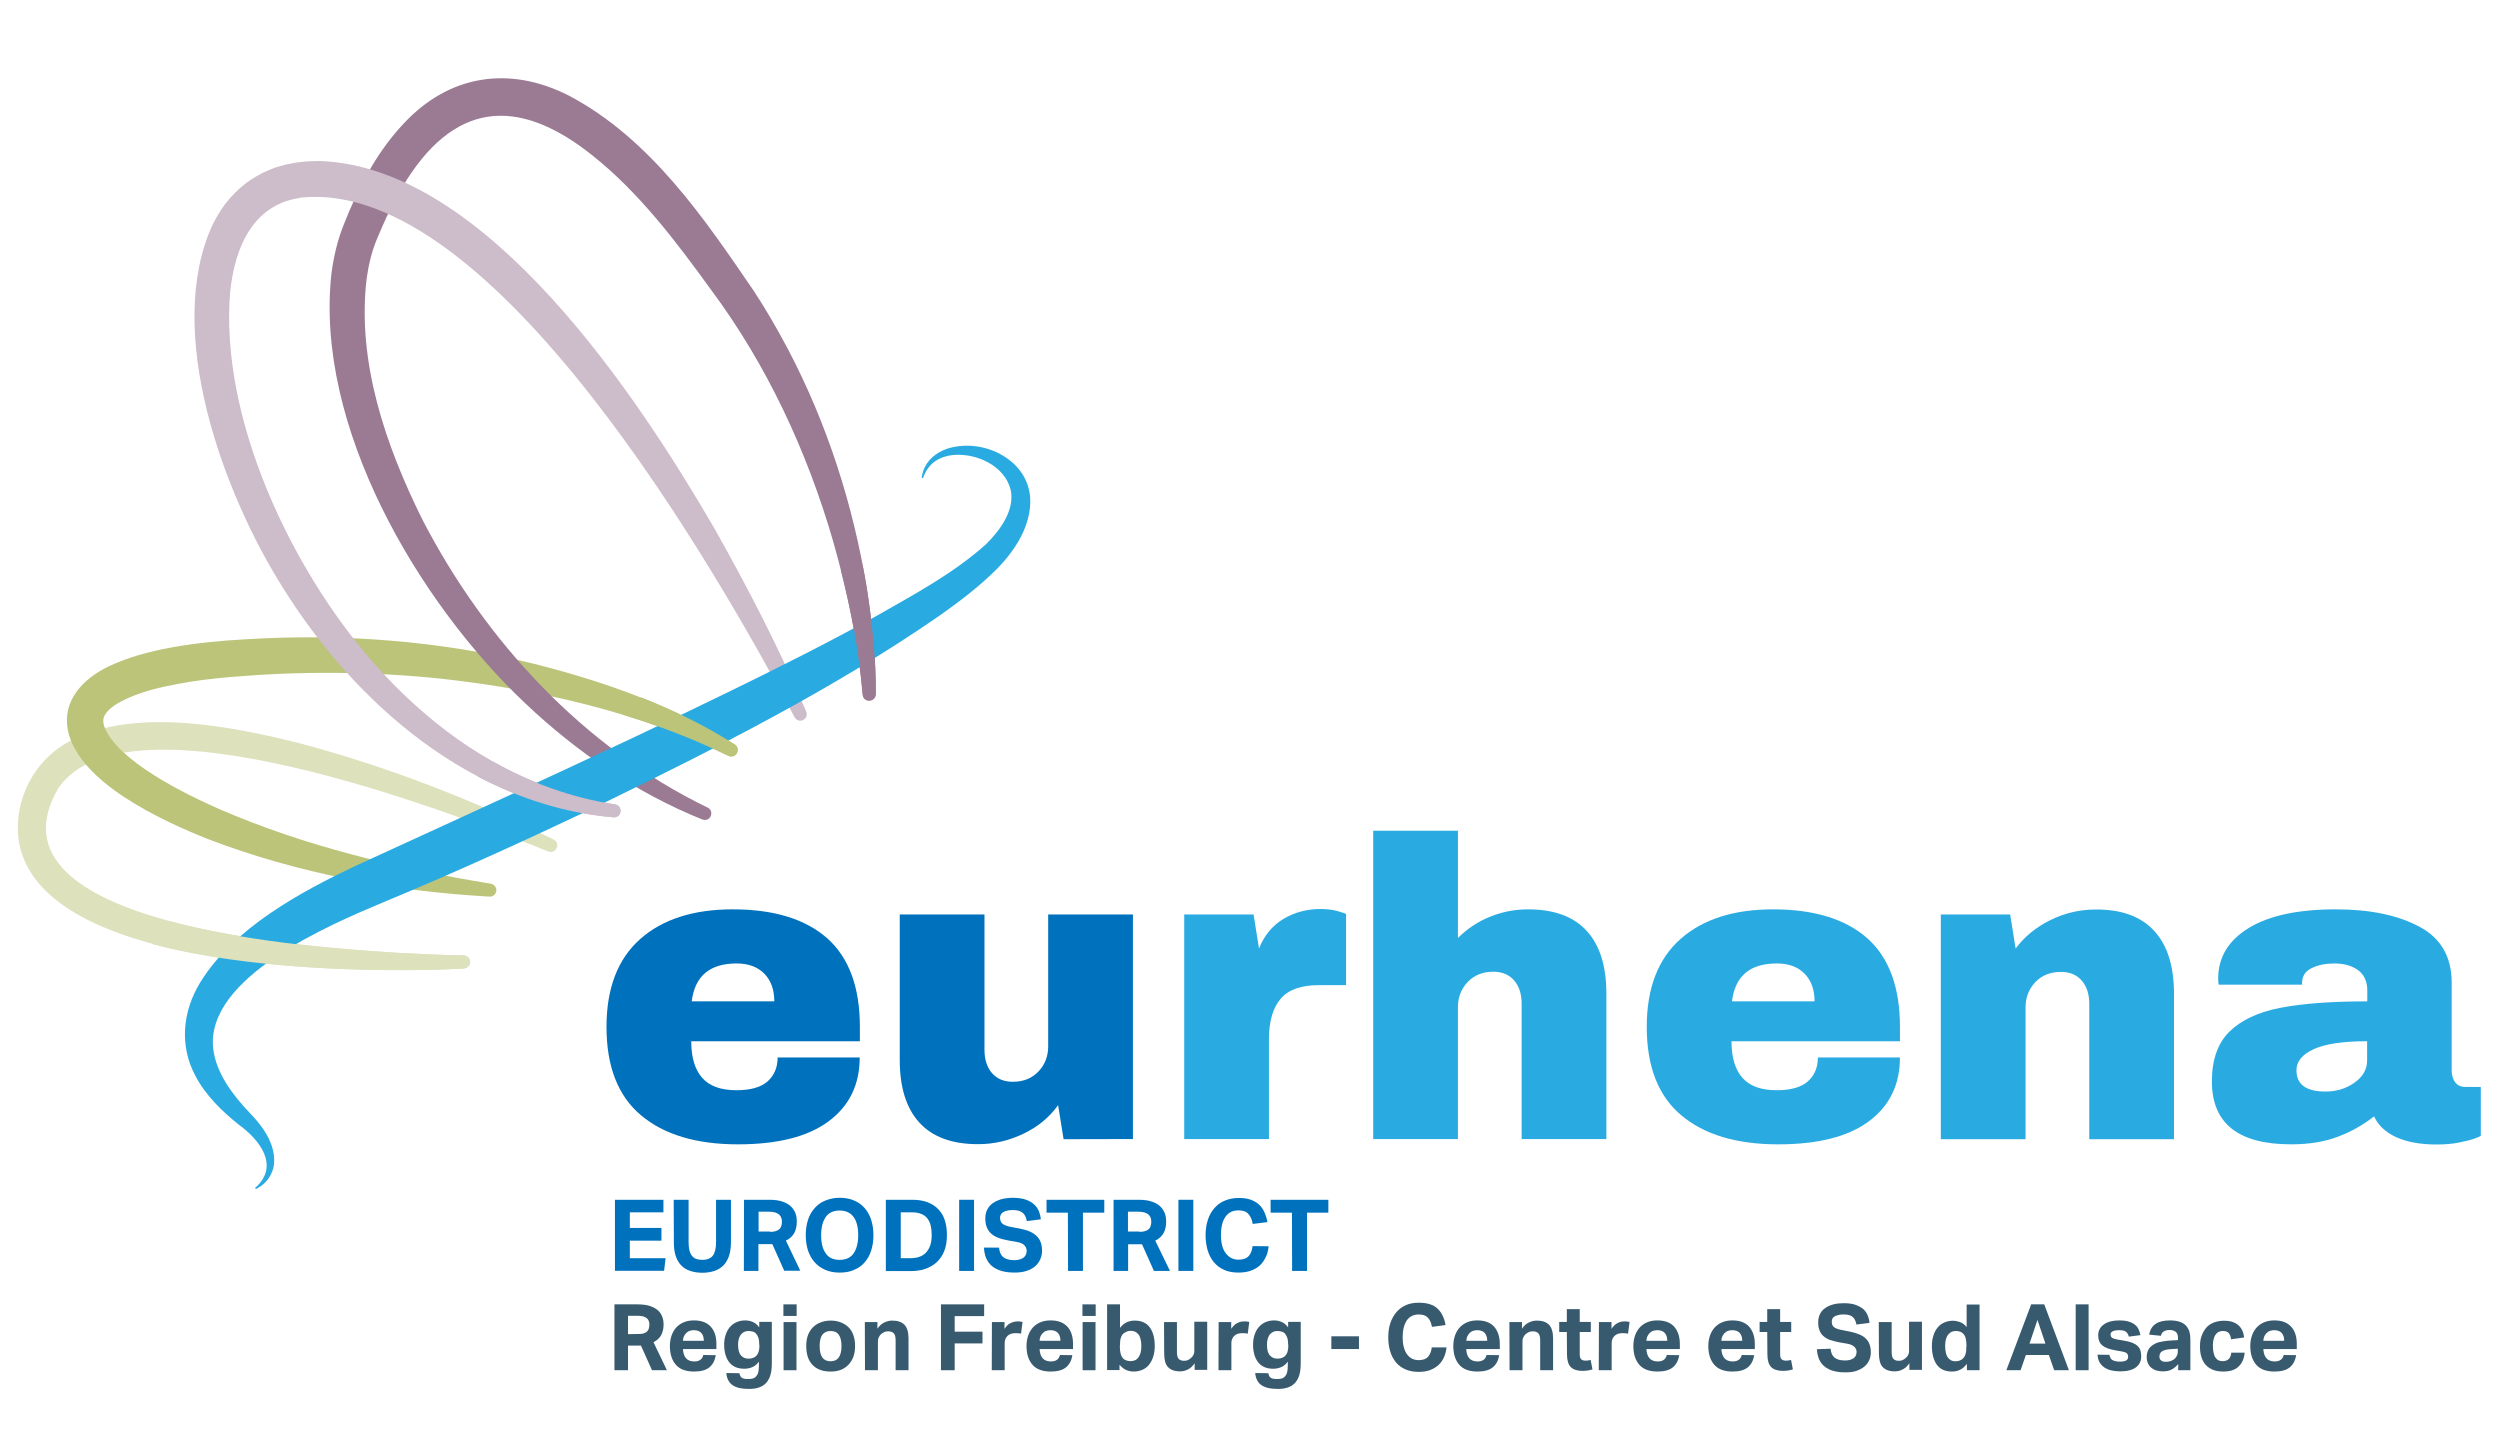 <?xml version="1.0" encoding="UTF-8"?>
<!-- Generator: Adobe Illustrator 27.6.1, SVG Export Plug-In . SVG Version: 6.00 Build 0)  -->
<svg xmlns="http://www.w3.org/2000/svg" xmlns:xlink="http://www.w3.org/1999/xlink" version="1.1" id="Calque_1" x="0px" y="0px" viewBox="0 0 1510.7 876.4" style="enable-background:new 0 0 1510.7 876.4;" xml:space="preserve">
<style type="text/css">
	.st0{fill:#DDE1BC;}
	.st1{fill:#BCC47A;}
	.st2{fill:#9B7A93;}
	.st3{fill:#CDBCC9;}
	.st4{fill:#0071BC;}
	.st5{fill:#29ABE2;}
	.st6{fill:#385A6F;}
	.st7{fill:#4A9DAF;}
</style>
<path class="st0" d="M331.2,514.5C273.8,491.2,77.8,415.4,35.4,476c-49.5,83.9,155.9,96.6,204.6,99.7c13.4,0.8,26.8,1.4,40.2,1.6  c2.2,0,3.9,1.8,3.9,4c0,2.1-1.7,3.7-3.7,3.9c-6.8,0.4-13.6,0.6-20.3,0.8c-60.7,1.3-231.1-1.8-248.1-74.5  c-5.1-23.4,6.1-48.9,26.3-61.4c39-24.2,102.5-11.2,144.5-0.5c52.5,14.1,103.1,33.9,151.9,57.8C338.9,509.7,336,516.4,331.2,514.5  L331.2,514.5z"></path>
<path class="st1" d="M439.9,456.6c-54.1-26.3-113.9-39.9-173.5-46.5c-42.1-4.4-84.8-4.6-127-1c-10.4,0.9-20.9,2.1-31,4  c-12.2,2.3-24.2,5-35.1,10.7c-2.9,1.5-6.1,3.7-8,5.7c-2.8,3.2-3.5,5.1-2.4,9.2c7.6,21.1,49.6,41.4,69.8,50.3  c25.9,11.2,52.9,20.2,80.2,27.4c27.5,7.4,55.5,13,83.7,17.6c2.1,0.4,3.6,2.4,3.3,4.5c-0.3,2-2.1,3.4-4.1,3.3  c-58.1-3.2-115.9-14-170.5-34.9C97.9,495.9,47.6,473,41,441.3c-3.5-18.2,9.4-31.2,24.4-38.5c12.3-5.9,25.8-9.3,39-11.7  c14.7-2.6,29.3-4,44.1-4.8c58.3-3.6,117.3,0.9,174.1,14.8c42.4,10.7,84.4,25.4,121.5,48.9C448,452.7,444.6,459,439.9,456.6  L439.9,456.6z"></path>
<path class="st2" d="M521.3,419.6c-2.7-31.1-9.2-62-17.7-92c-15.8-54.7-40.2-107.3-74.3-153c-21-29-43.1-58.2-71.2-80.6  c-45.9-36.7-84.7-32.3-115.2,19.4c-4.4,7.5-8.4,15.5-11.9,23.5c-0.8,1.8-2.2,5.3-3,7c-3.3,7.7-5.2,15.8-6.4,24.1  c-6.1,50.4,11.4,101.2,33.7,146.1c38,73.4,97.3,137.6,172.3,173.9c4.3,2,1.9,9-3.2,7.2c-39.8-16-76-40.8-107.1-70.3  C252.4,363.6,190,257.3,200.3,165.2c1.3-9.9,3.6-20,7.4-29.4c0.8-1.9,2.3-5.7,3.1-7.6c8.3-19.5,18.4-37.9,33.2-53.6  c27.5-29.5,63.9-35.1,99.8-16.8c49.3,26,82,74.5,111.7,118c7.4,11.2,14.2,23.1,20.5,34.9c23.8,45.2,39.6,94.5,47.8,144.8  c3.3,21.2,5.6,42.5,5.4,64C528.9,424.5,521.7,424.8,521.3,419.6L521.3,419.6z"></path>
<path class="st3" d="M480.1,433.3C432,343.1,298,108.6,182.7,119.3l-0.8,0.1l-0.8,0.2c-0.8,0.2-2.4,0.4-3.1,0.6  c-1.5,0.2-3.9,1.1-5.3,1.4c-23,8.1-31.2,32.1-33.6,54.6c-6.5,76.4,36.8,167.6,86.5,224.2c9.8,11.2,20.7,22,32.1,31.6  c32.3,27.7,71.7,47.6,114,54.1c4.7,0.7,4.5,8-0.9,7.8c-85.4-7.4-156.2-68.5-200-139c-35.7-56.5-72.3-155.1-42.1-219.6  c2-3.8,4.4-8,7-11.5c1.4-1.6,2.9-3.8,4.4-5.3c1.1-1.1,3.7-3.9,4.9-4.8c0.9-0.7,2.7-2.2,3.6-3c4.4-3.2,9.1-6,14.1-8  c0.7-0.3,2.5-1,3.2-1.3c1.5-0.5,5.1-1.5,6.6-1.9c2-0.4,4.6-0.9,6.6-1.3c3.3-0.3,6.6-0.8,9.9-0.8l4.4-0.1  c100.7,3.6,192.1,142.5,238.3,222C452,355.3,470.9,392,487.2,430C489,434.4,482.8,438,480.1,433.3L480.1,433.3z"></path>
<g>
	<path class="st4" d="M499.9,567c13.1,11.7,19.7,29.5,19.7,53.5v8.7H417.7c0,9.8,2.2,17.1,6.6,22.1c4.4,5,11.3,7.5,20.7,7.5   c8.6,0,14.9-1.8,18.9-5.4c4-3.6,6-8.4,6-14.4h49.6c0,16.5-6.3,29.3-18.8,38.6c-12.5,9.3-30.8,13.9-54.8,13.9   c-25.2,0-44.7-5.9-58.6-17.6c-13.9-11.7-20.8-29.5-20.8-53.4c0-23.3,6.8-41,20.3-53c13.5-12,32.2-18,56-18   C467.8,549.5,486.7,555.4,499.9,567z M418,605.1h49.9c0-7-2-12.6-6-16.7c-4-4.1-9.6-6.2-16.8-6.2   C428.9,582.2,419.9,589.8,418,605.1z"></path>
	<path class="st4" d="M642.7,688.4l-3.3-20.6c-5.3,7.4-12.3,13.2-21,17.3c-8.7,4.2-17.8,6.3-27.4,6.3c-15.8,0-27.6-4.4-35.5-13.1   c-7.9-8.7-11.8-21.3-11.8-37.8v-87.9h51.2v81.8c0,5.8,1.5,10.5,4.5,14c3,3.5,7.2,5.3,12.7,5.3c6.3,0,11.5-2.1,15.4-6.2   c3.9-4.1,5.9-9.2,5.9-15.2v-79.7h51.2v135.7L642.7,688.4L642.7,688.4z"></path>
	<path class="st5" d="M808.8,550.7c3.1,0.9,4.6,1.5,4.6,1.7v42.9h-16.5c-10.6,0-18.3,2.7-23,8.2c-4.7,5.5-7.1,13.6-7.1,24.4v60.4   h-51.2V552.6h41.9l3.3,20.6c3.1-7.9,8-13.8,14.7-17.9c6.7-4,14.2-6,22.6-6C802.2,549.3,805.7,549.8,808.8,550.7z"></path>
	<path class="st5" d="M900.3,554c7.4-3,15.1-4.5,23.1-4.5c15.8,0,27.6,4.4,35.5,13.1c7.9,8.7,11.8,21.3,11.8,37.8v87.9h-51.2v-81.8   c0-5.8-1.5-10.5-4.5-14c-3-3.5-7.2-5.3-12.7-5.3c-6.3,0-11.5,2.1-15.4,6.2c-3.9,4.1-5.9,9.2-5.9,15.2v79.7h-51.2V502H881v64.8   C886.5,561.3,892.9,557,900.3,554z"></path>
	<path class="st5" d="M1128.4,567c13.1,11.7,19.7,29.5,19.7,53.5v8.7h-101.8c0,9.8,2.2,17.1,6.6,22.1c4.4,5,11.3,7.5,20.7,7.5   c8.6,0,14.9-1.8,18.9-5.4c4-3.6,6-8.4,6-14.4h49.6c0,16.5-6.3,29.3-18.8,38.6c-12.5,9.3-30.8,13.9-54.8,13.9   c-25.2,0-44.7-5.9-58.6-17.6c-13.9-11.7-20.8-29.5-20.8-53.4c0-23.3,6.8-41,20.3-53c13.5-12,32.2-18,56-18   C1096.3,549.5,1115.3,555.4,1128.4,567z M1046.6,605.1h49.9c0-7-2-12.6-6-16.7c-4-4.1-9.6-6.2-16.8-6.2   C1057.4,582.2,1048.5,589.8,1046.6,605.1z"></path>
	<path class="st5" d="M1301.9,562.7c7.9,8.7,11.8,21.3,11.8,37.8v87.9h-51.2v-81.8c0-5.8-1.5-10.5-4.5-14c-3-3.5-7.2-5.3-12.7-5.3   c-6.3,0-11.5,2.1-15.4,6.2c-3.9,4.1-5.9,9.2-5.9,15.2v79.7h-51.2V552.6h41.9l3.3,20.6c5.3-7.2,12.3-12.9,21-17.2   c8.7-4.3,17.8-6.4,27.4-6.4C1282.1,549.5,1294,553.9,1301.9,562.7z"></path>
	<path class="st5" d="M1462,560c13,6.9,19.5,18.2,19.5,33.8v53c0,2.9,0.7,5.3,2.1,7.2s3.4,2.8,6.2,2.8h9.3v29.6   c-0.5,0.3-1.8,0.9-4,1.7c-2.1,0.8-5.2,1.5-9.1,2.3c-3.9,0.8-8.5,1.2-13.6,1.2c-9.9,0-18.1-1.5-24.6-4.5c-6.4-3-10.8-7.2-13.2-12.5   c-6.5,5.1-13.8,9.3-21.9,12.3c-8.1,3.1-17.5,4.6-28.3,4.6c-31.9,0-47.8-12.7-47.8-38c0-13.2,3.6-23.3,10.7-30.2   c7.1-6.9,17.3-11.7,30.7-14.3c13.4-2.6,30.9-3.9,52.5-3.9v-6.7c0-5.3-1.8-9.3-5.5-12.1c-3.7-2.7-8.4-4.1-14.3-4.1   c-5.3,0-9.9,0.9-13.8,2.8s-5.8,4.9-5.8,9v1h-50.4c-0.2-0.9-0.3-2.1-0.3-3.6c0-12.9,6.1-23,18.4-30.6c12.3-7.5,29.8-11.3,52.6-11.3   C1432.1,549.5,1449,553,1462,560z M1398.1,634c-6.9,3.2-10.4,7.4-10.4,12.7c0,8.6,5.8,12.9,17.5,12.9c6.7,0,12.6-1.8,17.6-5.4   c5.1-3.6,7.6-8.1,7.6-13.4v-11.6C1415.8,629.2,1405.1,630.8,1398.1,634z"></path>
</g>
<g>
	<path class="st4" d="M371.6,725h29.3v7.6h-20.3v9.4h19.1v7.7h-19.1v10.6h21.6l-0.9,7.6h-29.7L371.6,725L371.6,725z"></path>
	<path class="st4" d="M407.1,725h9v25.6c0,3.7,0.6,6.4,1.9,8.1c1.3,1.8,3.4,2.6,6.4,2.6c3,0,5.1-0.9,6.4-2.6   c1.3-1.8,1.9-4.5,1.9-8.1V725h9v25.6c0,3.3-0.4,6-1.2,8.4c-0.8,2.3-1.9,4.2-3.4,5.7c-1.5,1.5-3.3,2.6-5.4,3.3   c-2.1,0.7-4.6,1.1-7.3,1.1c-2.7,0-5.2-0.4-7.3-1.1s-4-1.8-5.4-3.3c-1.5-1.5-2.6-3.4-3.4-5.8c-0.8-2.4-1.1-5.2-1.1-8.4L407.1,725   L407.1,725z"></path>
	<path class="st4" d="M449.6,725h15.2c3.4,0,6.1,0.4,8.3,1.2c2.2,0.8,3.9,1.8,5.1,3.1c1.2,1.3,2.1,2.7,2.6,4.2   c0.5,1.5,0.7,3.1,0.7,4.5c0,2.8-0.5,5.1-1.5,7c-1,1.9-2.7,3.5-5.1,4.7l8.7,18.2h-9.7l-7.2-16.1h-8.4V768h-8.8L449.6,725L449.6,725z    M465.4,744.4c1.4,0,2.6-0.2,3.5-0.5c0.9-0.3,1.6-0.7,2.2-1.3c0.5-0.5,0.9-1.2,1.1-2c0.2-0.8,0.3-1.6,0.3-2.5   c0-0.8-0.1-1.5-0.4-2.2c-0.2-0.7-0.7-1.3-1.2-1.9c-0.6-0.5-1.4-1-2.4-1.3c-1-0.3-2.3-0.5-3.9-0.5h-6.2v12H465.4z"></path>
	<path class="st4" d="M507.4,769c-3.2,0-6.1-0.5-8.6-1.6s-4.7-2.6-6.4-4.5c-1.8-2-3.1-4.3-4.1-7.1c-0.9-2.8-1.4-5.9-1.4-9.4   s0.5-6.6,1.4-9.4c0.9-2.8,2.3-5.1,4.1-7.1c1.8-2,3.9-3.5,6.5-4.5c2.5-1,5.4-1.6,8.5-1.6c3.2,0,6.1,0.5,8.6,1.6   c2.5,1,4.7,2.6,6.4,4.5c1.7,2,3.1,4.3,4,7.1c0.9,2.8,1.4,5.9,1.4,9.4s-0.5,6.6-1.4,9.4c-0.9,2.8-2.2,5.1-4,7.1   c-1.7,2-3.9,3.5-6.4,4.5C513.6,768.5,510.7,769,507.4,769z M507.4,761.3c3.8,0,6.6-1.3,8.4-3.9c1.8-2.6,2.8-6.2,2.8-11   c0-4.7-0.9-8.4-2.8-11c-1.9-2.6-4.7-3.9-8.4-3.9c-3.8,0-6.6,1.3-8.4,3.9c-1.8,2.6-2.8,6.2-2.8,11c0,4.8,0.9,8.4,2.8,11   C500.8,760.1,503.6,761.3,507.4,761.3z"></path>
	<path class="st4" d="M535.2,725h16.1c6.6,0,11.7,1.8,15.4,5.4c3.7,3.6,5.5,8.9,5.5,15.9c0,3.6-0.5,6.7-1.5,9.4   c-1,2.7-2.5,4.9-4.4,6.8c-1.9,1.8-4.3,3.2-7,4.2s-5.9,1.4-9.4,1.4h-14.6V725z M550,760.3c2.3,0,4.3-0.3,6-1s3-1.6,4-2.9   c1-1.2,1.8-2.7,2.3-4.4c0.5-1.7,0.7-3.6,0.7-5.7c0-2.1-0.2-4-0.6-5.7c-0.4-1.7-1.1-3.1-2-4.3c-0.9-1.2-2.1-2.1-3.6-2.7   c-1.5-0.6-3.3-1-5.4-1h-7.1v27.7H550z"></path>
	<path class="st4" d="M579.6,725h9v43h-9V725z"></path>
	<path class="st4" d="M603.7,753.9c0.2,2.6,1.1,4.6,2.6,5.8c1.5,1.2,3.7,1.8,6.6,1.8c1.4,0,2.6-0.2,3.5-0.5c1-0.3,1.7-0.7,2.3-1.2   c0.6-0.5,1-1.1,1.3-1.8c0.3-0.7,0.4-1.4,0.4-2.2c0-1.1-0.4-2.2-1.3-3.2c-0.8-1-2.4-1.7-4.6-2.1l-5.6-1c-2.2-0.4-4.2-0.9-5.8-1.6   c-1.7-0.6-3.1-1.5-4.2-2.5c-1.1-1-2-2.3-2.6-3.8c-0.6-1.5-0.9-3.3-0.9-5.3c0-2,0.4-3.9,1.2-5.4c0.8-1.6,2-2.9,3.4-3.9   c1.5-1,3.2-1.8,5.3-2.4c2-0.5,4.3-0.8,6.7-0.8c3.1,0,5.7,0.4,7.8,1.1c2.1,0.7,3.8,1.7,5.1,2.9c1.3,1.2,2.2,2.6,2.9,4.1   c0.6,1.6,1,3.2,1.2,4.9l-8.5,1.1c-0.4-2.4-1.3-4.1-2.6-5.1c-1.3-1-3.2-1.6-5.7-1.6c-1.5,0-2.8,0.1-3.8,0.4c-1,0.3-1.8,0.6-2.4,1   c-0.6,0.4-1,0.9-1.3,1.5c-0.2,0.6-0.4,1.1-0.4,1.7c0,1.6,0.5,2.8,1.4,3.6c0.9,0.8,2.4,1.4,4.6,1.9l5.9,1.1   c4.7,0.9,8.1,2.4,10.2,4.5c2.2,2.1,3.3,5,3.3,8.9c0,1.9-0.4,3.6-1.1,5.2c-0.7,1.6-1.7,3-3.1,4.2s-3.1,2.1-5.2,2.8s-4.5,1-7.3,1   c-5.9,0-10.3-1.3-13.4-3.8s-4.8-6.3-5-11.3L603.7,753.9L603.7,753.9z"></path>
	<path class="st4" d="M645.3,732.8h-12.9V725h34.9v7.8h-12.9V768h-9L645.3,732.8L645.3,732.8z"></path>
	<path class="st4" d="M672.8,725h15.2c3.4,0,6.1,0.4,8.3,1.2c2.2,0.8,3.9,1.8,5.1,3.1c1.2,1.3,2.1,2.7,2.6,4.2   c0.5,1.5,0.7,3.1,0.7,4.5c0,2.8-0.5,5.1-1.5,7c-1,1.9-2.7,3.5-5.1,4.7L707,768h-9.7l-7.2-16.1h-8.4V768h-8.8V725z M688.6,744.4   c1.4,0,2.6-0.2,3.5-0.5c0.9-0.3,1.6-0.7,2.2-1.3c0.5-0.5,0.9-1.2,1.1-2c0.2-0.8,0.3-1.6,0.3-2.5c0-0.8-0.1-1.5-0.4-2.2   c-0.2-0.7-0.7-1.3-1.2-1.9c-0.6-0.5-1.4-1-2.4-1.3c-1-0.3-2.3-0.5-3.9-0.5h-6.2v12H688.6z"></path>
	<path class="st4" d="M712.1,725h9v43h-9V725z"></path>
	<path class="st4" d="M766.6,753.1c-0.2,2.3-0.7,4.4-1.6,6.3c-0.9,1.9-2,3.6-3.5,5.1c-1.5,1.4-3.3,2.5-5.5,3.3   c-2.2,0.8-4.7,1.2-7.6,1.2c-3.3,0-6.1-0.5-8.6-1.6c-2.5-1.1-4.5-2.6-6.2-4.6c-1.7-2-2.9-4.3-3.8-7.1c-0.8-2.8-1.3-5.9-1.3-9.2   c0-3.5,0.5-6.6,1.4-9.4c0.9-2.8,2.2-5.1,4-7.1c1.7-2,3.8-3.5,6.3-4.5c2.4-1,5.2-1.6,8.3-1.6c2.7,0,5.1,0.3,7.1,1   c2,0.7,3.7,1.7,5.1,2.9c1.4,1.3,2.5,2.8,3.3,4.6c0.8,1.8,1.5,3.8,1.9,6.1l-8.9,1.1c-0.4-2.5-1.3-4.5-2.6-6s-3.3-2.2-6-2.2   c-3.5,0-6.1,1.3-7.9,3.9c-1.8,2.6-2.7,6.2-2.7,11c0,4.8,0.9,8.4,2.9,11c1.9,2.6,4.5,3.9,7.7,3.9c2.8,0,4.8-0.7,6.1-2.1   c1.3-1.4,2.1-3.5,2.4-6.1L766.6,753.1L766.6,753.1z"></path>
	<path class="st4" d="M780.7,732.8h-12.9V725h34.9v7.8h-12.9V768h-9L780.7,732.8L780.7,732.8z"></path>
	<path class="st6" d="M371.3,788.2h14.1c3.1,0,5.7,0.4,7.7,1.1c2,0.7,3.6,1.7,4.8,2.8c1.2,1.2,1.9,2.5,2.4,3.9   c0.5,1.4,0.7,2.8,0.7,4.2c0,2.6-0.5,4.7-1.4,6.5c-0.9,1.7-2.5,3.2-4.7,4.4l8.1,16.9h-9l-6.7-14.9h-7.8v14.9h-8.2L371.3,788.2   L371.3,788.2z M385.9,806.1c1.3,0,2.4-0.1,3.2-0.4c0.9-0.3,1.5-0.7,2-1.2c0.5-0.5,0.8-1.1,1-1.8c0.2-0.7,0.3-1.5,0.3-2.3   c0-0.7-0.1-1.4-0.3-2c-0.2-0.7-0.6-1.2-1.1-1.7c-0.5-0.5-1.3-0.9-2.2-1.2c-0.9-0.3-2.1-0.4-3.6-0.4h-5.7v11.1L385.9,806.1   L385.9,806.1z"></path>
	<path class="st6" d="M432.5,818.9c-0.5,3.3-1.8,5.7-3.9,7.4c-2.1,1.7-5.2,2.5-9.2,2.5c-4.8,0-8.5-1.3-10.9-4   c-2.4-2.7-3.7-6.5-3.7-11.4c0-2.5,0.4-4.6,1.1-6.6c0.7-1.9,1.7-3.5,3-4.9c1.3-1.3,2.8-2.3,4.6-3c1.8-0.7,3.7-1,5.9-1   c4.5,0,7.8,1.3,10.1,3.8s3.4,6,3.4,10.4v3.1h-20.2c0.1,2.3,0.7,4.2,1.8,5.5c1.1,1.3,2.8,2,5,2c3.1,0,4.9-1.3,5.5-3.9L432.5,818.9   L432.5,818.9z M425.3,810.2c0-2-0.5-3.6-1.5-4.7c-1-1.1-2.5-1.7-4.6-1.7c-1,0-1.9,0.2-2.7,0.5c-0.8,0.3-1.4,0.8-2,1.4   c-0.5,0.6-1,1.2-1.3,2c-0.3,0.8-0.5,1.6-0.5,2.5L425.3,810.2L425.3,810.2z"></path>
	<path class="st6" d="M446.8,829.8c0.1,0.7,0.4,1.3,0.6,1.8c0.3,0.5,0.7,0.8,1.1,1.1c0.5,0.3,1,0.4,1.7,0.5c0.7,0.1,1.4,0.1,2.4,0.1   c1.4,0,2.6-0.3,3.4-0.8c0.8-0.5,1.4-1.3,1.8-2.1s0.6-1.9,0.7-3.1c0.1-1.2,0.1-2.3,0.1-3.6v-0.9c-1,1.4-2.2,2.5-3.7,3.2   c-1.5,0.7-3.2,1.1-5.1,1.1c-4.1,0-7.1-1.3-9.2-4c-2-2.6-3-6.2-3-10.6c0-2.1,0.3-4.1,0.9-5.9c0.6-1.8,1.4-3.3,2.5-4.6   c1.1-1.3,2.4-2.3,4-3c1.6-0.7,3.3-1.1,5.3-1.1c1.6,0,3.1,0.3,4.5,0.9c1.5,0.6,2.8,1.7,4,3.3v-3.3h7.6v25c0,2.5-0.2,4.6-0.7,6.6   c-0.5,1.9-1.3,3.5-2.4,4.9c-1.1,1.3-2.5,2.3-4.3,3c-1.8,0.7-3.9,1-6.4,1c-2.3,0-4.3-0.2-6-0.6c-1.6-0.4-3-1-4.1-1.8s-1.9-1.8-2.5-3   c-0.6-1.2-1-2.6-1.1-4.2L446.8,829.8L446.8,829.8z M458.8,812.4c0-1.7-0.2-3.2-0.6-4.2c-0.4-1.1-0.9-1.9-1.5-2.5   c-0.6-0.6-1.3-1-2.1-1.1c-0.8-0.2-1.6-0.3-2.3-0.3c-0.9,0-1.7,0.1-2.4,0.5c-0.8,0.3-1.4,0.8-2,1.4c-0.6,0.7-1,1.5-1.4,2.6   c-0.3,1-0.5,2.3-0.5,3.7c0,3.1,0.6,5.3,1.8,6.6c1.2,1.3,2.6,1.9,4.4,1.9c1,0,1.9-0.1,2.7-0.4c0.8-0.3,1.6-0.7,2.1-1.3   c0.6-0.6,1.1-1.4,1.4-2.4s0.5-2.2,0.5-3.6L458.8,812.4L458.8,812.4z"></path>
	<path class="st6" d="M473.4,788.2h8v7h-8V788.2z M473.5,798.9h7.8v29.1h-7.8V798.9z"></path>
	<path class="st6" d="M501.9,828.8c-4.7,0-8.3-1.3-10.9-4c-2.6-2.7-3.8-6.5-3.8-11.5c0-2.4,0.3-4.5,1-6.4c0.7-1.9,1.7-3.5,3-4.8   c1.3-1.3,2.8-2.3,4.7-3c1.8-0.7,3.8-1.1,6.1-1.1c2.3,0,4.3,0.4,6.1,1.1c1.8,0.7,3.4,1.7,4.7,3c1.3,1.3,2.3,2.9,2.9,4.8   c0.7,1.9,1,4.1,1,6.4c0,2.4-0.3,4.6-1,6.5c-0.7,1.9-1.7,3.5-3,4.9c-1.3,1.3-2.8,2.4-4.7,3.1C506.2,828.5,504.2,828.8,501.9,828.8z    M501.9,822.6c2.2,0,3.9-0.8,5-2.4c1.1-1.6,1.6-3.9,1.6-6.8s-0.5-5.2-1.6-6.8c-1.1-1.6-2.8-2.3-5-2.3c-2.2,0-3.9,0.8-5,2.3   s-1.6,3.8-1.6,6.8c0,3,0.5,5.3,1.6,6.9C498,821.8,499.7,822.6,501.9,822.6z"></path>
	<path class="st6" d="M522.6,798.9h7.6v4c1.2-1.7,2.5-3,4.1-3.7c1.6-0.8,3.2-1.2,4.9-1.2c3.3,0,5.8,0.9,7.4,2.6   c1.6,1.7,2.4,4.5,2.4,8.2v19.2h-7.8v-18.2c0-2-0.4-3.4-1.2-4.2c-0.8-0.7-1.8-1.1-3.1-1.1c-1,0-1.9,0.1-2.6,0.5   c-0.7,0.3-1.4,0.7-2,1.3c-0.5,0.5-1,1.1-1.3,1.9c-0.4,0.7-0.5,1.5-0.5,2.4V828h-7.8L522.6,798.9L522.6,798.9z"></path>
	<path class="st6" d="M568.6,788.2h26.1v7.1h-17.8v9.4h16.8v7.1h-16.8v16.2h-8.3V788.2z"></path>
	<path class="st6" d="M599.4,798.9h7.6v4.1c1-1.5,2.1-2.7,3.5-3.4s2.8-1.1,4.3-1.1c0.7,0,1.4,0,1.8,0.1c0.5,0.1,0.9,0.1,1.3,0.2   l-0.9,7.1c-0.9-0.2-2-0.3-3.3-0.3c-0.9,0-1.7,0.1-2.5,0.3c-0.8,0.2-1.5,0.6-2.1,1.1c-0.7,0.6-1.2,1.3-1.5,2   c-0.3,0.7-0.5,1.5-0.5,2.3V828h-7.8L599.4,798.9L599.4,798.9z"></path>
	<path class="st6" d="M648,818.9c-0.5,3.3-1.8,5.7-3.9,7.4c-2.1,1.7-5.2,2.5-9.2,2.5c-4.8,0-8.5-1.3-10.9-4   c-2.4-2.7-3.7-6.5-3.7-11.4c0-2.5,0.4-4.6,1.1-6.6c0.7-1.9,1.7-3.5,3-4.9c1.3-1.3,2.8-2.3,4.6-3c1.8-0.7,3.7-1,5.9-1   c4.5,0,7.8,1.3,10.1,3.8s3.4,6,3.4,10.4v3.1h-20.2c0.1,2.3,0.7,4.2,1.8,5.5c1.1,1.3,2.8,2,5,2c3.1,0,4.9-1.3,5.5-3.9L648,818.9   L648,818.9z M640.8,810.2c0-2-0.5-3.6-1.5-4.7c-1-1.1-2.5-1.7-4.6-1.7c-1,0-1.9,0.2-2.7,0.5c-0.8,0.3-1.4,0.8-2,1.4   c-0.5,0.6-1,1.2-1.3,2c-0.3,0.8-0.5,1.6-0.5,2.5L640.8,810.2L640.8,810.2z"></path>
	<path class="st6" d="M654.1,788.2h8v7h-8V788.2z M654.2,798.9h7.8v29.1h-7.8V798.9z"></path>
	<path class="st6" d="M669,788.2h7.8v14.2c2.2-2.9,5.2-4.4,8.9-4.4c4,0,7.1,1.4,9.1,4.1c2,2.8,3,6.5,3,11.3c0,2.3-0.3,4.4-0.9,6.3   c-0.6,1.9-1.4,3.5-2.5,4.9c-1.1,1.4-2.4,2.4-4,3.1c-1.6,0.7-3.3,1.1-5.3,1.1c-1.6,0-3.1-0.3-4.5-0.9c-1.4-0.6-2.8-1.7-4.1-3.2v3.2   H669L669,788.2L669,788.2z M676.7,813.6c0,1.9,0.2,3.4,0.5,4.5c0.3,1.1,0.8,2.1,1.5,2.8c0.7,0.7,1.5,1.1,2.3,1.3   c0.8,0.2,1.5,0.3,2.3,0.3c0.9,0,1.7-0.2,2.5-0.5c0.8-0.3,1.5-0.9,2-1.6c0.6-0.7,1-1.7,1.4-2.8c0.3-1.2,0.5-2.5,0.5-4.2   c0-1.7-0.2-3.1-0.5-4.3s-0.7-2.1-1.3-2.8c-0.6-0.7-1.2-1.2-2-1.6c-0.8-0.3-1.6-0.5-2.4-0.5c-1,0-1.8,0.1-2.5,0.4   c-0.7,0.3-1.4,0.7-2.1,1.2c-0.7,0.7-1.3,1.6-1.6,2.7c-0.4,1.1-0.5,2.5-0.5,4.1L676.7,813.6L676.7,813.6z"></path>
	<path class="st6" d="M703.4,798.9h7.8V817c0,2.1,0.4,3.5,1.1,4.2s1.8,1.1,3.1,1.1c1,0,1.8-0.1,2.5-0.5c0.7-0.3,1.3-0.7,1.9-1.3   c0.6-0.5,1.1-1.1,1.4-1.9c0.4-0.7,0.5-1.5,0.5-2.4v-17.5h7.8v29.1h-7.6v-4c-1.2,1.7-2.5,3-4,3.7c-1.5,0.8-3.1,1.2-4.8,1.2   c-3.3,0-5.7-0.9-7.3-2.6c-1.6-1.7-2.3-4.5-2.3-8.2L703.4,798.9L703.4,798.9z"></path>
	<path class="st6" d="M736.4,798.9h7.6v4.1c1-1.5,2.1-2.7,3.5-3.4c1.4-0.8,2.8-1.1,4.3-1.1c0.7,0,1.4,0,1.8,0.1   c0.5,0.1,0.9,0.1,1.3,0.2l-0.9,7.1c-0.9-0.2-2-0.3-3.3-0.3c-0.9,0-1.7,0.1-2.5,0.3s-1.5,0.6-2.1,1.1c-0.7,0.6-1.2,1.3-1.5,2   c-0.3,0.7-0.5,1.5-0.5,2.3V828h-7.8L736.4,798.9L736.4,798.9z"></path>
	<path class="st6" d="M766.4,829.8c0.1,0.7,0.4,1.3,0.6,1.8c0.3,0.5,0.7,0.8,1.1,1.1c0.5,0.3,1,0.4,1.7,0.5c0.7,0.1,1.4,0.1,2.4,0.1   c1.4,0,2.6-0.3,3.4-0.8c0.8-0.5,1.4-1.3,1.8-2.1c0.4-0.9,0.6-1.9,0.7-3.1c0.1-1.2,0.1-2.3,0.1-3.6v-0.9c-1,1.4-2.2,2.5-3.7,3.2   s-3.2,1.1-5.1,1.1c-4.1,0-7.1-1.3-9.2-4c-2-2.6-3-6.2-3-10.6c0-2.1,0.3-4.1,0.9-5.9c0.6-1.8,1.4-3.3,2.5-4.6c1.1-1.3,2.4-2.3,4-3   c1.6-0.7,3.3-1.1,5.3-1.1c1.6,0,3.1,0.3,4.5,0.9c1.5,0.6,2.8,1.7,4,3.3v-3.3h7.6v25c0,2.5-0.2,4.6-0.7,6.6   c-0.5,1.9-1.3,3.5-2.4,4.9c-1.1,1.3-2.5,2.3-4.3,3c-1.8,0.7-3.9,1-6.4,1c-2.3,0-4.3-0.2-6-0.6c-1.6-0.4-3-1-4.1-1.8   c-1.1-0.8-1.9-1.8-2.5-3c-0.6-1.2-1-2.6-1.1-4.2L766.4,829.8L766.4,829.8z M778.4,812.4c0-1.7-0.2-3.2-0.6-4.2   c-0.4-1.1-0.9-1.9-1.5-2.5c-0.6-0.6-1.3-1-2.1-1.1c-0.8-0.2-1.6-0.3-2.3-0.3c-0.9,0-1.7,0.1-2.4,0.5c-0.8,0.3-1.4,0.8-2,1.4   s-1,1.5-1.4,2.6c-0.3,1-0.5,2.3-0.5,3.7c0,3.1,0.6,5.3,1.8,6.6c1.2,1.3,2.6,1.9,4.4,1.9c1,0,1.9-0.1,2.7-0.4   c0.8-0.3,1.6-0.7,2.1-1.3c0.6-0.6,1.1-1.4,1.4-2.4s0.5-2.2,0.5-3.6L778.4,812.4L778.4,812.4z"></path>
	<path class="st6" d="M804.5,807.5h16.7v7.7h-16.7V807.5z"></path>
	<path class="st6" d="M874.1,814.2c-0.2,2.1-0.7,4.1-1.5,5.9c-0.8,1.8-1.9,3.4-3.3,4.7c-1.4,1.3-3.1,2.3-5.1,3.1s-4.4,1.1-7,1.1   c-3,0-5.6-0.5-7.9-1.5c-2.3-1-4.2-2.4-5.7-4.2c-1.5-1.8-2.7-4-3.5-6.6c-0.8-2.6-1.2-5.4-1.2-8.6c0-3.2,0.4-6.1,1.3-8.7   c0.9-2.6,2.1-4.7,3.7-6.6c1.6-1.8,3.5-3.2,5.8-4.2c2.3-1,4.8-1.4,7.7-1.4c2.5,0,4.7,0.3,6.6,0.9c1.9,0.6,3.5,1.5,4.7,2.7   c1.3,1.2,2.3,2.6,3.1,4.3c0.8,1.7,1.4,3.5,1.7,5.6l-8.2,1.1c-0.4-2.3-1.2-4.2-2.4-5.5c-1.2-1.3-3-2-5.5-2c-3.2,0-5.6,1.2-7.3,3.6   c-1.6,2.4-2.5,5.8-2.5,10.2c0,4.4,0.9,7.8,2.6,10.2s4.1,3.6,7.1,3.6c2.6,0,4.5-0.7,5.6-2c1.2-1.3,2-3.2,2.3-5.7L874.1,814.2   L874.1,814.2z"></path>
	<path class="st6" d="M905.9,818.9c-0.5,3.3-1.8,5.7-3.9,7.4c-2.1,1.7-5.2,2.5-9.2,2.5c-4.8,0-8.5-1.3-10.9-4   c-2.4-2.7-3.7-6.5-3.7-11.4c0-2.5,0.4-4.6,1.1-6.6c0.7-1.9,1.7-3.5,3-4.9c1.3-1.3,2.8-2.3,4.6-3c1.8-0.7,3.7-1,5.9-1   c4.5,0,7.8,1.3,10.1,3.8c2.2,2.6,3.4,6,3.4,10.4v3.1H886c0.1,2.3,0.7,4.2,1.8,5.5c1.1,1.3,2.8,2,5,2c3.1,0,4.9-1.3,5.5-3.9   L905.9,818.9L905.9,818.9z M898.7,810.2c0-2-0.5-3.6-1.5-4.7c-1-1.1-2.5-1.7-4.6-1.7c-1,0-1.9,0.2-2.7,0.5c-0.8,0.3-1.4,0.8-2,1.4   c-0.5,0.6-1,1.2-1.3,2c-0.3,0.8-0.5,1.6-0.5,2.5L898.7,810.2L898.7,810.2z"></path>
	<path class="st6" d="M912.1,798.9h7.6v4c1.2-1.7,2.5-3,4.1-3.7c1.6-0.8,3.2-1.2,4.9-1.2c3.3,0,5.8,0.9,7.4,2.6   c1.6,1.7,2.4,4.5,2.4,8.2v19.2h-7.8v-18.2c0-2-0.4-3.4-1.2-4.2c-0.8-0.7-1.8-1.1-3.1-1.1c-1,0-1.9,0.1-2.6,0.5   c-0.7,0.3-1.4,0.7-2,1.3c-0.5,0.5-1,1.1-1.3,1.9c-0.4,0.7-0.5,1.5-0.5,2.4V828h-7.8L912.1,798.9L912.1,798.9z"></path>
	<path class="st6" d="M946.8,804.9h-4.6v-6.1h4.6v-7.7h7.8v7.7h6.7v6.1h-6.7v13.4c0,1.5,0.3,2.6,0.9,3.1c0.6,0.5,1.4,0.8,2.5,0.8   c0.5,0,1,0,1.6-0.1c0.5-0.1,1.1-0.2,1.6-0.3l1.1,5.7c-1.1,0.3-2.1,0.6-3.1,0.7s-2,0.2-2.9,0.2c-3.2,0-5.6-0.8-7.1-2.3   c-1.5-1.5-2.3-4.1-2.3-7.7L946.8,804.9L946.8,804.9z"></path>
	<path class="st6" d="M966.2,798.9h7.6v4.1c1-1.5,2.1-2.7,3.5-3.4c1.4-0.8,2.8-1.1,4.3-1.1c0.7,0,1.4,0,1.8,0.1   c0.5,0.1,0.9,0.1,1.3,0.2l-0.9,7.1c-0.9-0.2-2-0.3-3.3-0.3c-0.9,0-1.7,0.1-2.5,0.3s-1.5,0.6-2.1,1.1c-0.7,0.6-1.2,1.3-1.5,2   c-0.3,0.7-0.5,1.5-0.5,2.3V828h-7.8L966.2,798.9L966.2,798.9z"></path>
	<path class="st6" d="M1014.7,818.9c-0.5,3.3-1.8,5.7-3.9,7.4c-2.1,1.7-5.2,2.5-9.2,2.5c-4.8,0-8.5-1.3-10.9-4   c-2.4-2.7-3.7-6.5-3.7-11.4c0-2.5,0.4-4.6,1.1-6.6c0.7-1.9,1.7-3.5,3-4.9c1.3-1.3,2.8-2.3,4.6-3c1.8-0.7,3.7-1,5.9-1   c4.5,0,7.8,1.3,10.1,3.8c2.2,2.6,3.4,6,3.4,10.4v3.1h-20.2c0.1,2.3,0.7,4.2,1.8,5.5c1.1,1.3,2.8,2,5,2c3.1,0,4.9-1.3,5.5-3.9   L1014.7,818.9L1014.7,818.9z M1007.5,810.2c0-2-0.5-3.6-1.5-4.7c-1-1.1-2.5-1.7-4.6-1.7c-1,0-1.9,0.2-2.7,0.5   c-0.8,0.3-1.4,0.8-2,1.4c-0.5,0.6-1,1.2-1.3,2c-0.3,0.8-0.5,1.6-0.5,2.5L1007.5,810.2L1007.5,810.2z"></path>
	<path class="st6" d="M1060,818.9c-0.5,3.3-1.8,5.7-3.9,7.4c-2.1,1.7-5.2,2.5-9.2,2.5c-4.8,0-8.5-1.3-10.9-4   c-2.4-2.7-3.7-6.5-3.7-11.4c0-2.5,0.4-4.6,1.1-6.6c0.7-1.9,1.7-3.5,3-4.9c1.3-1.3,2.8-2.3,4.6-3c1.8-0.7,3.8-1,5.9-1   c4.5,0,7.8,1.3,10.1,3.8c2.2,2.6,3.4,6,3.4,10.4v3.1h-20.2c0.1,2.3,0.7,4.2,1.8,5.5c1.1,1.3,2.8,2,5,2c3.1,0,4.9-1.3,5.5-3.9   L1060,818.9L1060,818.9z M1052.8,810.2c0-2-0.5-3.6-1.5-4.7c-1-1.1-2.5-1.7-4.6-1.7c-1,0-1.9,0.2-2.7,0.5c-0.8,0.3-1.4,0.8-2,1.4   c-0.5,0.6-1,1.2-1.3,2c-0.3,0.8-0.5,1.6-0.5,2.5L1052.8,810.2L1052.8,810.2z"></path>
	<path class="st6" d="M1067.9,804.9h-4.6v-6.1h4.6v-7.7h7.8v7.7h6.7v6.1h-6.7v13.4c0,1.5,0.3,2.6,0.9,3.1c0.6,0.5,1.4,0.8,2.5,0.8   c0.5,0,1,0,1.6-0.1c0.5-0.1,1.1-0.2,1.6-0.3l1.1,5.7c-1.1,0.3-2.1,0.6-3.1,0.7c-1,0.1-2,0.2-2.9,0.2c-3.2,0-5.6-0.8-7.1-2.3   s-2.3-4.1-2.3-7.7L1067.9,804.9L1067.9,804.9z"></path>
	<path class="st6" d="M1106.2,815c0.2,2.5,1,4.2,2.4,5.4c1.4,1.1,3.4,1.7,6.2,1.7c1.3,0,2.4-0.1,3.3-0.4c0.9-0.3,1.6-0.7,2.2-1.1   c0.6-0.5,0.9-1,1.2-1.6c0.2-0.6,0.4-1.3,0.4-2.1c0-1-0.4-2-1.2-2.9c-0.8-0.9-2.2-1.6-4.3-2l-5.2-0.9c-2-0.4-3.8-0.9-5.4-1.4   c-1.6-0.6-2.9-1.4-3.9-2.3c-1.1-0.9-1.9-2.1-2.4-3.5c-0.6-1.4-0.8-3-0.8-4.9c0-1.9,0.4-3.6,1.1-5s1.8-2.7,3.2-3.6   c1.4-1,3-1.7,4.9-2.2c1.9-0.5,4-0.7,6.2-0.7c2.9,0,5.3,0.3,7.2,1s3.5,1.6,4.7,2.6c1.2,1.1,2.1,2.4,2.6,3.8c0.6,1.4,1,3,1.1,4.5   l-7.9,1c-0.4-2.2-1.2-3.8-2.4-4.7c-1.2-1-2.9-1.4-5.3-1.4c-1.4,0-2.6,0.1-3.5,0.4c-0.9,0.2-1.6,0.6-2.2,0.9   c-0.6,0.4-0.9,0.8-1.2,1.4c-0.2,0.5-0.3,1.1-0.3,1.6c0,1.5,0.4,2.6,1.3,3.3c0.8,0.7,2.3,1.3,4.3,1.7l5.5,1.1   c4.3,0.9,7.5,2.2,9.5,4.2c2,1.9,3,4.7,3,8.3c0,1.7-0.3,3.3-1,4.8c-0.7,1.5-1.6,2.8-2.9,3.8c-1.3,1.1-2.9,1.9-4.8,2.6   s-4.2,0.9-6.8,0.9c-5.4,0-9.6-1.2-12.4-3.5c-2.9-2.3-4.4-5.8-4.7-10.5L1106.2,815L1106.2,815z"></path>
	<path class="st6" d="M1135.3,798.9h7.8V817c0,2.1,0.4,3.5,1.1,4.2c0.7,0.7,1.8,1.1,3.1,1.1c1,0,1.8-0.1,2.5-0.5   c0.7-0.3,1.3-0.7,1.9-1.3c0.6-0.5,1.1-1.1,1.4-1.9c0.4-0.7,0.5-1.5,0.5-2.4v-17.5h7.8v29.1h-7.6v-4c-1.2,1.7-2.5,3-4,3.7   c-1.5,0.8-3.1,1.2-4.8,1.2c-3.3,0-5.7-0.9-7.3-2.6c-1.6-1.7-2.3-4.5-2.3-8.2L1135.3,798.9L1135.3,798.9z"></path>
	<path class="st6" d="M1188.5,824.1c-2.2,3.2-5.2,4.7-9,4.7c-4.1,0-7.1-1.4-9.1-4.1c-2-2.8-3-6.6-3-11.4c0-2.3,0.3-4.3,0.9-6.2   c0.6-1.9,1.4-3.5,2.5-4.8c1.1-1.4,2.4-2.4,4-3.1c1.6-0.7,3.3-1.1,5.3-1.1c1.4,0,2.9,0.3,4.3,0.8c1.4,0.5,2.8,1.5,4,3v-13.6h7.8V828   h-7.6L1188.5,824.1L1188.5,824.1z M1188.3,813.1c0-1.9-0.2-3.3-0.5-4.5c-0.3-1.1-0.8-2-1.5-2.7c-0.7-0.7-1.4-1.1-2.2-1.3   c-0.8-0.2-1.6-0.3-2.4-0.3c-0.9,0-1.7,0.2-2.4,0.5s-1.4,0.9-2,1.6c-0.6,0.7-1,1.6-1.4,2.8c-0.3,1.2-0.5,2.5-0.5,4.1   c0,1.7,0.2,3.2,0.5,4.4s0.7,2.1,1.3,2.8c0.6,0.7,1.2,1.2,1.9,1.6c0.7,0.3,1.5,0.5,2.4,0.5c1.9,0,3.4-0.5,4.6-1.6   c0.7-0.7,1.3-1.6,1.6-2.7c0.4-1.1,0.5-2.4,0.5-4.1L1188.3,813.1L1188.3,813.1z"></path>
	<path class="st6" d="M1227.4,788.2h7.9l14.9,39.8h-8.9l-3.2-9.2h-13.9l-3.2,9.2h-8.6L1227.4,788.2z M1236,811.9l-4.8-14.3   l-4.8,14.3H1236z"></path>
	<path class="st6" d="M1254.3,788.2h7.8v39.8h-7.8V788.2z"></path>
	<path class="st6" d="M1274.7,818.7c0.3,1.7,0.9,2.8,2.1,3.3c1.1,0.5,2.5,0.8,4,0.8c1.9,0,3.2-0.2,4-0.7c0.8-0.5,1.2-1.2,1.2-2.3   c0-0.7-0.2-1.4-0.7-1.9c-0.5-0.6-1.5-0.9-2.9-1.2l-4-0.7c-3.5-0.6-6.2-1.5-7.9-2.9c-1.7-1.4-2.6-3.4-2.6-6.2c0-1.4,0.3-2.7,0.9-3.8   c0.6-1.1,1.5-2.1,2.6-2.8c1.1-0.8,2.4-1.4,4-1.8c1.5-0.4,3.2-0.6,5.1-0.6c2.3,0,4.2,0.2,5.8,0.7c1.6,0.5,2.8,1.1,3.8,1.9   c1,0.8,1.7,1.7,2.2,2.8c0.5,1.1,0.9,2.2,1.1,3.5l-7,0.9c-0.3-1.3-0.9-2.3-1.8-3c-0.8-0.6-2.2-0.9-4-0.9c-1,0-1.9,0.1-2.6,0.2   c-0.7,0.2-1.2,0.4-1.6,0.6s-0.7,0.6-0.8,0.9c-0.2,0.3-0.2,0.7-0.2,0.9c0,0.9,0.3,1.6,0.9,2c0.6,0.4,1.7,0.8,3.4,1.1l3.7,0.6   c2,0.3,3.7,0.8,5.1,1.3c1.3,0.5,2.4,1.2,3.2,1.9c0.8,0.8,1.4,1.7,1.7,2.7c0.3,1,0.5,2.2,0.5,3.6c0,2.8-1,4.9-3.1,6.6   c-2.1,1.6-5.3,2.5-9.6,2.5c-1.7,0-3.4-0.2-5-0.5s-3-0.9-4.2-1.6c-1.2-0.8-2.3-1.8-3.1-3.1c-0.8-1.3-1.3-2.9-1.4-4.9L1274.7,818.7   L1274.7,818.7z"></path>
	<path class="st6" d="M1316.3,824.3c-1.2,1.3-2.4,2.4-3.9,3.2c-1.4,0.8-3.3,1.2-5.5,1.2c-1.3,0-2.5-0.2-3.7-0.5   c-1.2-0.3-2.2-0.9-3.1-1.6c-0.9-0.7-1.6-1.6-2.1-2.7s-0.8-2.4-0.8-3.9c0-2,0.5-3.6,1.3-4.9c0.9-1.3,2.1-2.2,3.5-3s3.1-1.2,4.9-1.5   c1.8-0.3,3.6-0.5,5.5-0.6l3.7-0.2v-1.4c0-1.8-0.5-3-1.5-3.7c-1-0.7-2.1-1-3.5-1c-3.1,0-4.8,1.2-5.3,3.5l-7.1-0.7   c0.5-3,1.9-5.2,4-6.6c2.2-1.4,5.1-2,8.7-2c2.2,0,4.1,0.3,5.7,0.8c1.6,0.5,2.8,1.3,3.8,2.3c0.9,1,1.6,2.2,2.1,3.6   c0.4,1.4,0.6,3,0.6,4.8V828h-7.4L1316.3,824.3L1316.3,824.3z M1316.1,815l-3.5,0.2c-1.6,0.1-3,0.2-4,0.5s-1.8,0.6-2.3,1   c-0.5,0.4-0.9,0.8-1.1,1.4c-0.2,0.5-0.3,1.1-0.3,1.7c0,1,0.3,1.7,1,2.3c0.7,0.6,1.6,0.8,2.8,0.8c2,0,3.6-0.5,4.9-1.4   c0.7-0.5,1.3-1.2,1.7-2c0.5-0.8,0.7-1.8,0.7-3V815z"></path>
	<path class="st6" d="M1356.4,817.4c-0.3,3.5-1.5,6.3-3.6,8.3c-2.1,2.1-5.2,3.1-9.4,3.1c-2.5,0-4.6-0.4-6.3-1.1s-3.2-1.8-4.4-3.1   c-1.1-1.3-2-3-2.5-4.8c-0.6-1.9-0.8-4-0.8-6.3c0-2.3,0.3-4.4,1-6.3c0.7-1.9,1.6-3.5,2.8-4.9c1.2-1.4,2.7-2.4,4.5-3.1   c1.8-0.7,3.8-1.1,6.1-1.1c2,0,3.7,0.2,5.2,0.7c1.5,0.5,2.7,1.2,3.7,2.1c1,0.9,1.8,2,2.3,3.2c0.6,1.2,0.9,2.6,1.1,4.1l-7.9,1.1   c-0.2-1.5-0.6-2.7-1.3-3.6c-0.7-0.9-1.8-1.4-3.5-1.4c-1.2,0-2.2,0.2-3,0.7c-0.8,0.5-1.4,1.2-1.9,2c-0.5,0.9-0.8,1.8-1,2.9   c-0.2,1.1-0.3,2.2-0.3,3.4c0,1.2,0.1,2.4,0.3,3.5c0.2,1.1,0.5,2.1,0.9,3c0.5,0.9,1.1,1.5,1.8,2c0.8,0.5,1.8,0.7,3,0.7   c1.6,0,2.8-0.5,3.6-1.3c0.9-0.9,1.4-2.2,1.5-3.8L1356.4,817.4L1356.4,817.4z"></path>
	<path class="st6" d="M1387.5,818.9c-0.5,3.3-1.8,5.7-3.9,7.4c-2.1,1.7-5.2,2.5-9.2,2.5c-4.8,0-8.5-1.3-10.9-4   c-2.4-2.7-3.7-6.5-3.7-11.4c0-2.5,0.4-4.6,1.1-6.6c0.7-1.9,1.7-3.5,3-4.9c1.3-1.3,2.8-2.3,4.6-3c1.8-0.7,3.8-1,5.9-1   c4.5,0,7.8,1.3,10.1,3.8s3.4,6,3.4,10.4v3.1h-20.2c0.1,2.3,0.7,4.2,1.8,5.5c1.1,1.3,2.8,2,5,2c3.1,0,4.9-1.3,5.5-3.9L1387.5,818.9   L1387.5,818.9z M1380.3,810.2c0-2-0.5-3.6-1.5-4.7c-1-1.1-2.5-1.7-4.6-1.7c-1,0-1.9,0.2-2.7,0.5c-0.8,0.3-1.4,0.8-2,1.4   c-0.5,0.6-1,1.2-1.3,2c-0.3,0.8-0.5,1.6-0.5,2.5L1380.3,810.2L1380.3,810.2z"></path>
</g>
<path class="st7" d="M235.3,535.9c-0.2,0.1-0.4,0.3-0.7,0.4c-0.4,0.3,0,0.1,0.8-0.5c0,0,0,0,0,0  C235.4,535.8,235.4,535.9,235.3,535.9z"></path>
<path class="st7" d="M860.7,581.3"></path>
<path class="st5" d="M154.4,717.6c14.8-13.2,2.4-28.9-10-37.9c-10.1-8-20.3-17.9-26.5-29.9c-9.6-18.2-7.5-38.7,3-56  c20.1-32.8,60.4-54.7,94.2-70.7c74.7-34.3,152.8-69.6,226.4-105.6c29.8-14.5,59.5-29.5,88.5-45.5c22.9-13.1,46.5-25.7,66-43.3  c8.5-8.4,17.4-20.7,14.7-32.8c-3.7-14.6-20.9-22.4-35.2-20.9c-3.8,0.4-7.6,1.7-10.8,4c-3.1,2.3-5.5,5.7-6.8,9.6  c-0.1,0.3-0.4,0.4-0.6,0.3c-0.2-0.1-0.4-0.3-0.3-0.5c0.3-2.1,0.9-4.2,1.9-6.2c3-6.1,9.2-10.1,15.7-11.7c13.4-3.3,28.2,0.5,38.3,10  c15.8,15.4,10.1,37.1-1.7,53c-2.6,3.7-5.8,7.2-8.9,10.4c-10.8,10.8-22.8,19.8-35.1,28.5c-64.2,44.3-133.9,79.4-203.7,113.5  c-43.2,20.7-87.5,40.9-131.8,59.3c-33,13.8-107.4,45.5-102.9,88.3c1.7,14.9,11.7,28.1,22.2,39.1c6.1,6.4,12,13.8,14,22.7  c0.6,2.6,0.8,5.2,0.6,7.8l-0.1,0.9l-0.3,1.7c-1,3.8-3.2,7.5-6.2,10l-1.3,1c-0.9,0.6-1.8,1.2-2.7,1.7c-0.2,0.1-0.5,0.1-0.7-0.2  C154.1,718.1,154.2,717.8,154.4,717.6L154.4,717.6z"></path>
<path class="st0" d="M259.9,586.1c6.8-0.2,13.5-0.4,20.3-0.8c2-0.1,3.7-1.8,3.7-3.9c0-2.2-1.7-4-3.9-4c-13.3-0.3-26.8-0.9-40.2-1.6  c-23.8-1.5-85.3-5.3-136-18.7l-11.8,13.4C150.3,586,224.1,586.8,259.9,586.1z"></path>
<path class="st1" d="M444.1,449.9c-17.9-11.4-37-20.7-56.7-28.5L376,431.8c21.9,6.6,43.3,14.8,63.9,24.8  C444.6,459,448,452.7,444.1,449.9z"></path>
<path class="st2" d="M529.2,419.5c0.2-21.5-2.1-42.8-5.4-64c-0.8-4.8-1.6-9.5-2.6-14.3l-13.1,3.2c6.3,24.7,11,49.9,13.2,75.2  C521.7,424.8,528.9,424.5,529.2,419.5z"></path>
<path class="st3" d="M371.6,486.1c-26-4-51-13-73.8-25.9l-9,9.1c25.3,13.3,52.7,22.1,81.9,24.6C376,494.1,376.3,486.7,371.6,486.1z"></path>
</svg>
